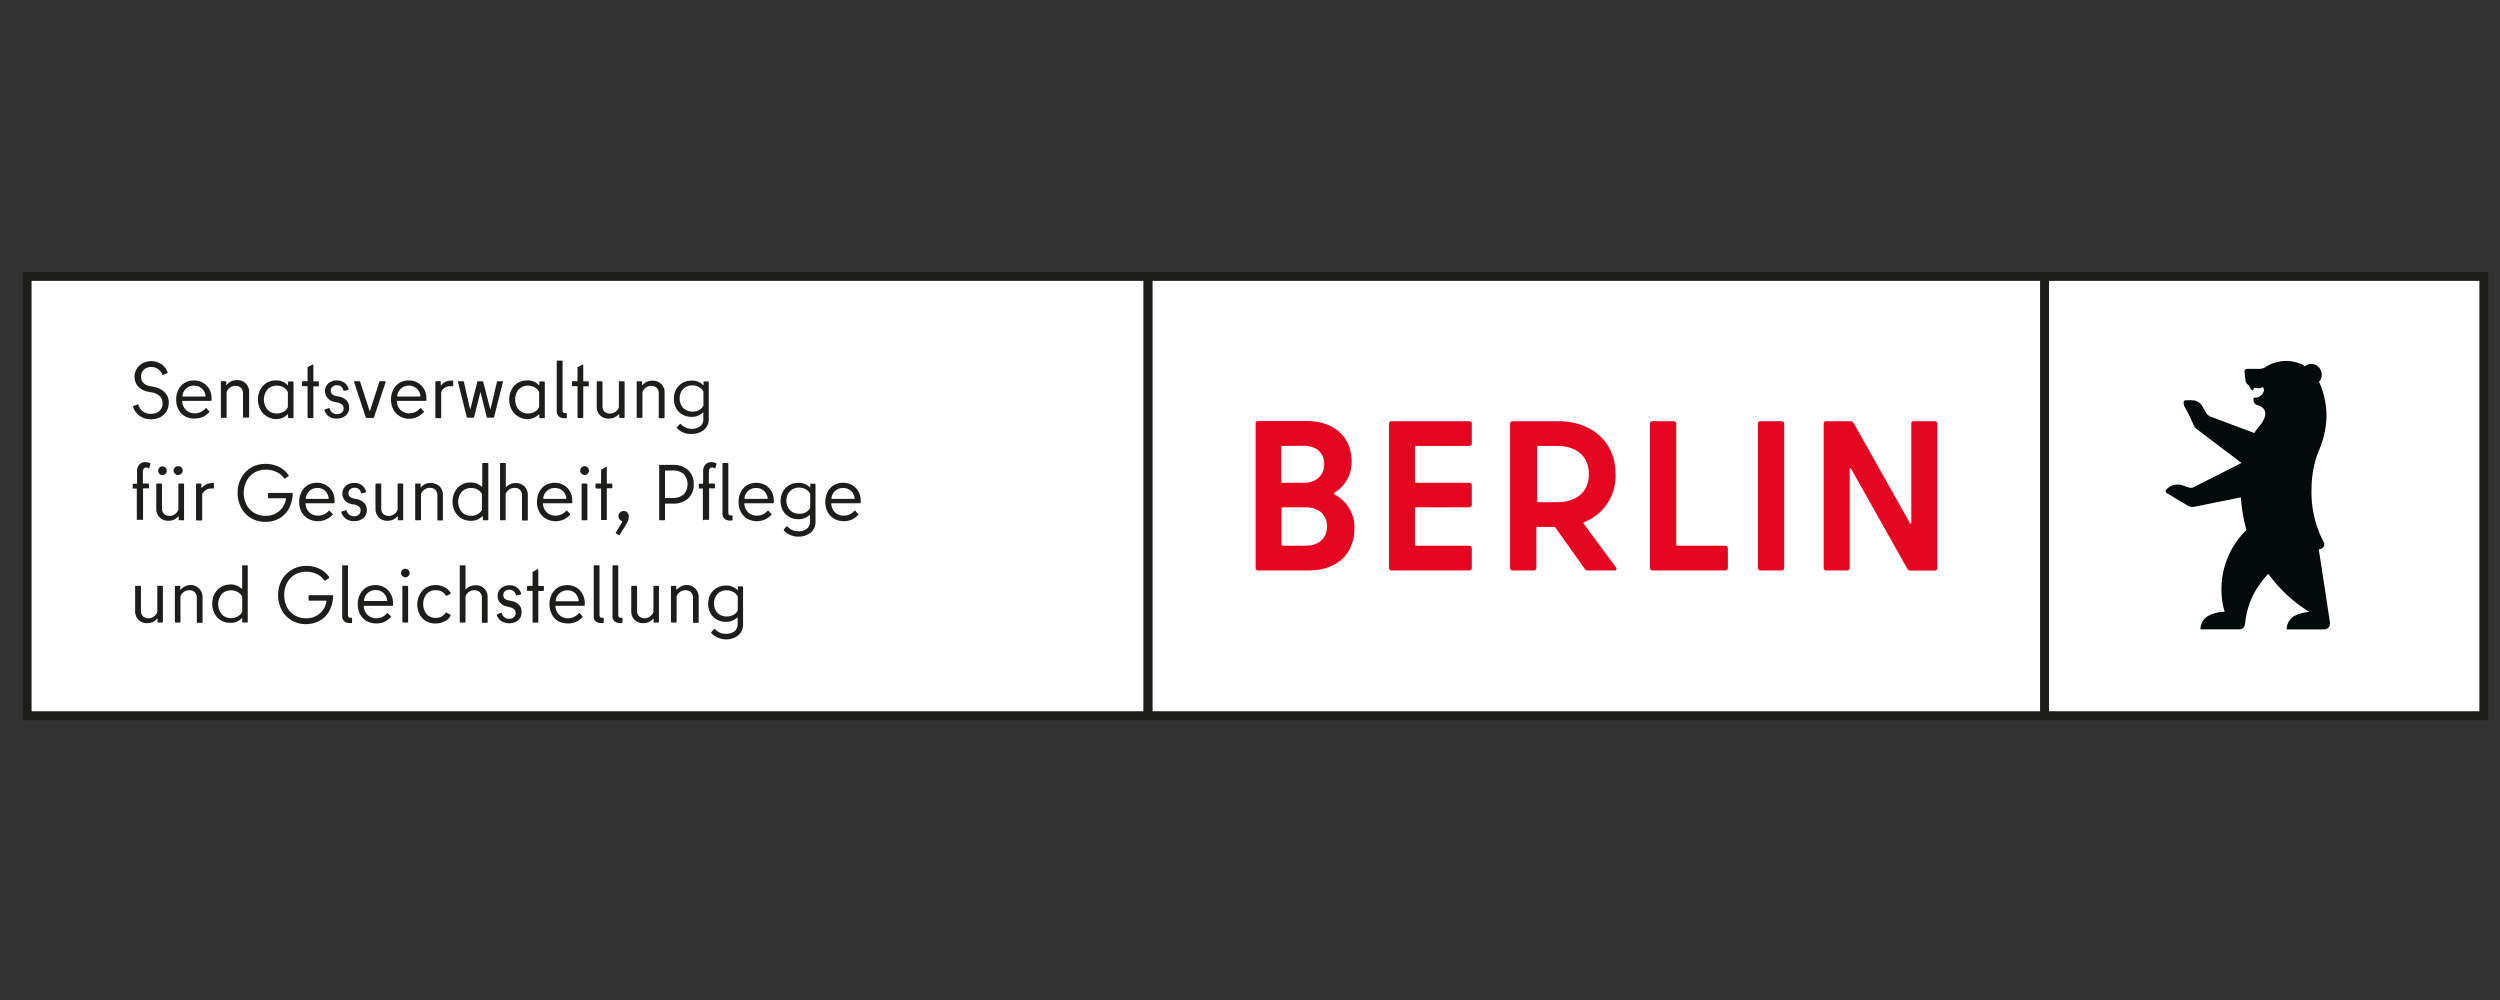 <svg id="berlin_SenGePeGl..lang" data-name="berlin SenGePeGl..lang" xmlns="http://www.w3.org/2000/svg" viewBox="0 0 400 160"><rect x="0" y="0" width="400" height="160" fill="#333333" stroke="none"/><defs><style>.cls-1{fill:#fff;}.cls-2{fill:#1d1d1b;}.cls-3{fill:#e40521;}.cls-4{fill:#020a0a;}</style></defs><rect class="cls-1" x="3.97" y="43.72" width="393.8" height="71.01"/><path class="cls-2" d="M3.62,43.5v71.73H398.14V43.5Zm179.32,70.3H5.05V44.94H182.94Zm143.47,0h-142V44.94h142Zm70.29,0H327.84V44.94H396.7Z"/><path class="cls-3" d="M305.81,67.8V83.6c0,.2-.13.27-.24.06l-9-16a.62.62,0,0,0-.52-.27h-3.85a.39.39,0,0,0-.41.41V90.86a.39.39,0,0,0,.41.41h3.34a.39.39,0,0,0,.41-.41V75.1c0-.2.14-.27.24-.07l9,16a.59.59,0,0,0,.51.27h3.86a.39.39,0,0,0,.41-.41V67.8a.39.39,0,0,0-.41-.41h-3.35a.39.39,0,0,0-.41.41M281.68,91.27h3.38a.39.39,0,0,0,.41-.41V67.8a.39.39,0,0,0-.41-.41h-3.38a.39.39,0,0,0-.41.41V90.86a.39.39,0,0,0,.41.41M268.2,87.11V67.8a.39.39,0,0,0-.41-.41h-3.38a.39.39,0,0,0-.41.41V90.86a.39.39,0,0,0,.41.41h11.64a.39.39,0,0,0,.41-.41V87.73a.39.39,0,0,0-.41-.41H268.4a.2.2,0,0,1-.2-.21M246.11,71.35h3.11c2.76,0,5,1.46,5,4.5s-2.22,4.5-5,4.5h-3.07a.2.2,0,0,1-.21-.2v-8.6c0-.14.07-.2.21-.2M254,91.27h4.31c.34,0,.44-.24.23-.51l-5.12-6.93a.19.19,0,0,1,.07-.3,7.9,7.9,0,0,0,5-7.68c0-5.32-4-8.46-9.15-8.46h-7.31a.39.39,0,0,0-.41.41V90.86a.39.39,0,0,0,.41.41h3.38a.39.39,0,0,0,.41-.41V84.52a.2.2,0,0,1,.21-.21h2.59a.42.42,0,0,1,.28.14L253.55,91a.56.56,0,0,0,.48.27M235.49,70.94V67.8a.39.39,0,0,0-.41-.41H222.65a.39.39,0,0,0-.41.41V90.86a.39.39,0,0,0,.41.41h12.43a.39.39,0,0,0,.41-.41V87.72a.39.39,0,0,0-.41-.4h-8.47a.2.2,0,0,1-.2-.21V81.38a.2.2,0,0,1,.2-.21h8.47a.39.39,0,0,0,.41-.41v-3.1a.39.39,0,0,0-.41-.41h-8.47a.18.18,0,0,1-.2-.21V71.55a.19.19,0,0,1,.2-.2h8.47a.39.39,0,0,0,.41-.41M208.87,87.32h-3.62a.2.2,0,0,1-.21-.21V81.38a.19.19,0,0,1,.21-.21h3.62c2.22,0,3.45,1.27,3.45,3.07s-1.23,3.08-3.45,3.08m-.34-16c2.15,0,3.34,1.16,3.34,2.93s-1.19,3-3.34,3h-3.28A.19.19,0,0,1,205,77V71.55c0-.14.07-.2.21-.2Zm5,7.5a5.69,5.69,0,0,0,2.73-5c0-3.65-2.52-6.45-7.17-6.45h-7.78a.39.39,0,0,0-.41.41V90.86a.39.39,0,0,0,.41.41h8.09c4.78,0,7.31-2.9,7.31-6.72a5.86,5.86,0,0,0-3.18-5.42c-.13-.11-.13-.21,0-.28"/><path class="cls-4" d="M372.81,99.72S371.56,91.4,371,87.9l.26-.06a.77.77,0,0,0,.51-1.15,17,17,0,0,1-1.92-8.51,16.5,16.5,0,0,1,.88-5.33c0-.09.07-.19.11-.28l.07-.21a15.61,15.61,0,0,0,1.27-4.66,12.74,12.74,0,0,0-.33-4.29,11.59,11.59,0,0,0-.71-2.11,2,2,0,0,0-.11-.2,1.68,1.68,0,0,0,.22-2,1.6,1.6,0,0,0-2.13-.71l-.33.23-.2-.15s-.2-.13-.38-.22l-.06,0a5.85,5.85,0,0,0-2.37-.5,6.16,6.16,0,0,0-1.22.13,5.86,5.86,0,0,0-2.3,1,3.79,3.79,0,0,1-.73.14l-1,0c-.45,0-1,0-1,0a.41.41,0,0,0-.41.41s.15,1.35.15,1.35a1.12,1.12,0,0,0,.45.82l0,0a.33.33,0,0,1,.16.15,1.51,1.51,0,0,0,.46.67.13.13,0,0,0,.19-.06c.18-.72.61.06,1.43-.39.21-.11.32.4.24.62l-.08.2a1.3,1.3,0,0,1-1,.8c-.36,0-.57.09-.56.14,0,.41,0,.76.41,1a.62.62,0,0,0,.18.08c.63.17,2.49.88.13,3.66,0,0-.22.25-.4.5a1.71,1.71,0,0,0-.13.23l0,.1-7.09-2.65a1.7,1.7,0,0,1-.62-.51l-.7-1.2a1.85,1.85,0,0,0-1.56-.89,6.81,6.81,0,0,0-1,0c-.21,0-.33.06-.37.18a1.25,1.25,0,0,0,.15.89l.61,1.12c.05.08.82,1.79.82,1.79a1.21,1.21,0,0,0,.38.54s7.27,5.5,7.27,5.5L351,77.94a1,1,0,0,1-.72.08l-.69-.21a2.5,2.5,0,0,0-2.75.29l-.22.21a.37.37,0,0,0,.11.61s1.21.71,1.47.89l1.89,1.11a1.34,1.34,0,0,0,1,.16l7.45-1.5a26.06,26.06,0,0,0,.89,5.22,13.21,13.21,0,0,0-3.49,13.1,5.41,5.41,0,0,0-2.87.79,2.5,2.5,0,0,0-1,2h6.3a.84.84,0,0,0,.77-.62,4.21,4.21,0,0,0,.11-.6,13,13,0,0,1,1.36-4.46,14.62,14.62,0,0,1,2.32-3.2,22.89,22.89,0,0,0,6.57,6.1,6.41,6.41,0,0,0-2.42.65,2.5,2.5,0,0,0-1.21,2.14h6a.93.93,0,0,0,.89-.63l0-.12s0,0,0-.08A.61.61,0,0,0,372.81,99.72Z"/><path class="cls-2" d="M22.36,66.55a2.88,2.88,0,0,1-1.08-1.47v0a.11.11,0,0,1,.08-.11l.65-.27h.06l.07,0a.15.15,0,0,1,0,.07,2,2,0,0,0,.73,1.06,2.1,2.1,0,0,0,1.25.38,1.9,1.9,0,0,0,1.38-.46A1.5,1.5,0,0,0,26,64.54a1.52,1.52,0,0,0-.44-1.16,2.34,2.34,0,0,0-1.19-.58l-.65-.12a2.86,2.86,0,0,1-1.6-.82,2.28,2.28,0,0,1-.59-1.61A2.35,2.35,0,0,1,21.89,59a2.44,2.44,0,0,1,.94-.89,3,3,0,0,1,3,.16,2.76,2.76,0,0,1,1,1.33.07.07,0,0,1,0,0,.14.14,0,0,1-.09.12l-.66.28h-.06A.07.07,0,0,1,26,60,.09.09,0,0,1,26,60a2,2,0,0,0-.7-.94,1.83,1.83,0,0,0-1.06-.34,1.73,1.73,0,0,0-1.22.43,1.47,1.47,0,0,0-.45,1.1,1.4,1.4,0,0,0,.36,1,1.8,1.8,0,0,0,1.05.52l.64.13a3.42,3.42,0,0,1,1.73.86A2.27,2.27,0,0,1,27,64.47a2.62,2.62,0,0,1-.35,1.33,2.46,2.46,0,0,1-1,.94,3.2,3.2,0,0,1-1.53.34A3,3,0,0,1,22.36,66.55Z"/><path class="cls-2" d="M29.62,66.62a2.6,2.6,0,0,1-1.05-1.08,3.25,3.25,0,0,1-.38-1.61,3.36,3.36,0,0,1,.37-1.61,2.7,2.7,0,0,1,1-1.07,2.83,2.83,0,0,1,1.47-.38,2.78,2.78,0,0,1,1.45.38,2.66,2.66,0,0,1,1,1,3,3,0,0,1,.37,1.5,2.27,2.27,0,0,1,0,.29.12.12,0,0,1-.13.1H29.28c-.11,0-.14.06-.12.17a2.05,2.05,0,0,0,.64,1.32,2,2,0,0,0,1.37.5,2.23,2.23,0,0,0,1.66-.74c.09-.09.17-.11.22-.05l.41.46c.06,0,.06.1,0,.16a3.15,3.15,0,0,1-1,.74,3,3,0,0,1-1.25.26A3,3,0,0,1,29.62,66.62Zm3.27-3.32a1.89,1.89,0,0,0-.62-1.16,1.92,1.92,0,0,0-2.46,0,1.87,1.87,0,0,0-.62,1.16l0,.06c0,.05,0,.08.13.08h3.48C32.88,63.45,32.92,63.4,32.89,63.3Z"/><path class="cls-2" d="M36.13,66.86h-.67a.11.11,0,0,1-.12-.12V61.12c0-.08,0-.13.12-.13h.61a.12.12,0,0,1,.13.13v.42a.06.06,0,0,0,0,.06s0,0,.07,0A2.21,2.21,0,0,1,37,61a2.06,2.06,0,0,1,.86-.17,1.83,1.83,0,0,1,2,1.93v3.94a.11.11,0,0,1-.12.12H39a.11.11,0,0,1-.12-.12V63a1.3,1.3,0,0,0-.32-.94,1.23,1.23,0,0,0-.91-.32,1.43,1.43,0,0,0-.76.21,1.71,1.71,0,0,0-.57.62.66.66,0,0,0-.06.27v3.95C36.26,66.82,36.22,66.86,36.13,66.86Z"/><path class="cls-2" d="M42.66,66.6a2.71,2.71,0,0,1-1-1.08,3.28,3.28,0,0,1-.38-1.59,3.35,3.35,0,0,1,.38-1.6,2.84,2.84,0,0,1,1-1.08,2.93,2.93,0,0,1,1.47-.38,2.38,2.38,0,0,1,1.91.78s0,0,.05,0a0,0,0,0,0,0,0v-.49c0-.08,0-.13.12-.13h.62a.12.12,0,0,1,.13.13v5.62c0,.08,0,.12-.13.12h-.62a.11.11,0,0,1-.12-.12v-.5a.05.05,0,0,0,0,0s0,0-.05,0a2.6,2.6,0,0,1-1.91.78A2.84,2.84,0,0,1,42.66,66.6Zm2.67-.7a1.54,1.54,0,0,0,.68-.68.43.43,0,0,0,.05-.23V62.87a.43.43,0,0,0-.05-.23,1.72,1.72,0,0,0-.7-.69,2.22,2.22,0,0,0-1-.25,2,2,0,0,0-1.51.61,2.54,2.54,0,0,0,0,3.23,2,2,0,0,0,1.51.62A2.19,2.19,0,0,0,45.33,65.9Z"/><path class="cls-2" d="M49.3,58.7l.69-.36.06,0c.06,0,.09,0,.09.1v2.51a.05.05,0,0,0,.06.06h.7c.08,0,.12,0,.12.13v.54c0,.09,0,.13-.12.13h-.7a.05.05,0,0,0-.06.06v4.89c0,.08,0,.12-.13.12h-.67c-.08,0-.13,0-.13-.12V61.85a.05.05,0,0,0-.06-.06h-.69c-.09,0-.13,0-.13-.13v-.54a.12.12,0,0,1,.13-.13h.69a.05.05,0,0,0,.06-.06V58.86A.16.16,0,0,1,49.3,58.7Z"/><path class="cls-2" d="M52.61,66.62a1.94,1.94,0,0,1-.71-1v0s0-.08.08-.1l.61-.22h.05s.09,0,.12.1a1.15,1.15,0,0,0,.43.64,1.2,1.2,0,0,0,.69.22,1.1,1.1,0,0,0,.81-.26.84.84,0,0,0,.28-.66.77.77,0,0,0-.27-.63,1.62,1.62,0,0,0-.76-.32l-.5-.1a1.8,1.8,0,0,1-1-.58A1.64,1.64,0,0,1,52,62.56a1.61,1.61,0,0,1,.92-1.47,2.11,2.11,0,0,1,1-.22,2,2,0,0,1,1.19.36,1.83,1.83,0,0,1,.67,1v.05s0,.09-.1.11l-.59.16h-.05a.11.11,0,0,1-.1-.1,1.13,1.13,0,0,0-.36-.6,1.05,1.05,0,0,0-.67-.21,1,1,0,0,0-.71.24.78.78,0,0,0-.28.6.79.79,0,0,0,.22.59,1.36,1.36,0,0,0,.65.29l.49.1a2.09,2.09,0,0,1,1.14.59,1.58,1.58,0,0,1,.44,1.18,1.61,1.61,0,0,1-.54,1.25,2.11,2.11,0,0,1-1.46.48A2,2,0,0,1,52.61,66.62Z"/><path class="cls-2" d="M60.89,61h.71c.09,0,.13,0,.1.14l-1.86,5.63a.15.15,0,0,1-.16.1h-1a.15.15,0,0,1-.16-.1l-1.86-5.63v-.05c0-.06,0-.09.11-.09h.71a.15.15,0,0,1,.15.1l1.51,4.67a0,0,0,0,0,0,0,.05.05,0,0,0,.05,0l1.5-4.67A.16.16,0,0,1,60.89,61Z"/><path class="cls-2" d="M64,66.62a2.69,2.69,0,0,1-1.06-1.08,3.6,3.6,0,0,1,0-3.22,2.63,2.63,0,0,1,1-1.07,2.79,2.79,0,0,1,1.46-.38,2.76,2.76,0,0,1,1.45.38,2.68,2.68,0,0,1,1,1,3.09,3.09,0,0,1,.37,1.5,2,2,0,0,1,0,.29.11.11,0,0,1-.12.1H63.6c-.1,0-.14.06-.11.17a2,2,0,0,0,.64,1.32,1.92,1.92,0,0,0,1.37.5,2.26,2.26,0,0,0,1.66-.74c.09-.09.16-.11.21-.05l.42.46c.06,0,.06.1,0,.16a3.15,3.15,0,0,1-1,.74A3,3,0,0,1,65.5,67,3,3,0,0,1,64,66.62Zm3.27-3.32a1.9,1.9,0,0,0-.63-1.16,1.91,1.91,0,0,0-2.45,0,1.93,1.93,0,0,0-.63,1.16v.06c0,.05,0,.08.13.08h3.48C67.21,63.45,67.24,63.4,67.22,63.3Z"/><path class="cls-2" d="M72.39,60.88c.08,0,.12,0,.12.13v.67c0,.07,0,.11-.09.11l-.18,0-.17,0a1.6,1.6,0,0,0-1.4.75.51.51,0,0,0-.08.31v3.93c0,.08,0,.12-.13.12h-.67c-.09,0-.13,0-.13-.12V61.12a.12.12,0,0,1,.13-.13h.61c.08,0,.12,0,.12.13v.46a.06.06,0,0,0,0,.06s0,0,.06,0a2,2,0,0,1,1.59-.74Z"/><path class="cls-2" d="M79.7,61h.68a.13.13,0,0,1,.09,0,.12.12,0,0,1,0,.1l-1.41,5.62c0,.08-.06.11-.14.11h-.89a.15.15,0,0,1-.16-.13l-1-4a.05.05,0,0,0,0,0s0,0,0,0l-1,4a.15.15,0,0,1-.16.13h-.89a.13.13,0,0,1-.14-.11l-1.41-5.62,0,0c0-.06,0-.1.13-.1h.68q.15,0,.15.12l1,4.44s0,0,0,0,0,0,0,0l1.14-4.44a.14.14,0,0,1,.14-.12h.67c.07,0,.11,0,.14.12l1.14,4.44s0,0,0,0,0,0,0,0l1.05-4.44A.15.15,0,0,1,79.7,61Z"/><path class="cls-2" d="M82.86,66.6a2.64,2.64,0,0,1-1-1.08,3.28,3.28,0,0,1-.38-1.59,3.35,3.35,0,0,1,.38-1.6,2.77,2.77,0,0,1,1-1.08,2.93,2.93,0,0,1,1.47-.38,2.39,2.39,0,0,1,1.91.78s0,0,.05,0a.06.06,0,0,0,0,0v-.49a.12.12,0,0,1,.13-.13h.62a.12.12,0,0,1,.13.13v5.62c0,.08,0,.12-.13.12h-.62c-.09,0-.13,0-.13-.12v-.5a.08.08,0,0,0,0,0,0,0,0,0,0-.05,0,2.62,2.62,0,0,1-1.91.78A2.84,2.84,0,0,1,82.86,66.6Zm2.67-.7a1.54,1.54,0,0,0,.68-.68.43.43,0,0,0,.05-.23V62.87a.43.43,0,0,0-.05-.23,1.72,1.72,0,0,0-.7-.69,2.25,2.25,0,0,0-1-.25,2,2,0,0,0-1.52.61,2.57,2.57,0,0,0,0,3.23,2,2,0,0,0,1.52.62A2.19,2.19,0,0,0,85.53,65.9Z"/><path class="cls-2" d="M90.69,66.22v.57c0,.08,0,.12-.13.12h-.22a1.38,1.38,0,0,1-.93-.28,1.1,1.1,0,0,1-.33-.88V57.83a.12.12,0,0,1,.13-.13h.67a.12.12,0,0,1,.13.13v7.81c0,.3.12.45.38.45h.17C90.65,66.09,90.69,66.13,90.69,66.22Z"/><path class="cls-2" d="M92.49,58.7l.68-.36.06,0c.06,0,.09,0,.09.1v2.51a.05.05,0,0,0,.06.06h.7a.12.12,0,0,1,.13.13v.54c0,.09,0,.13-.13.13h-.7a.05.05,0,0,0-.06.06v4.89a.11.11,0,0,1-.12.12h-.68a.11.11,0,0,1-.12-.12V61.85s0-.06-.07-.06h-.69c-.09,0-.13,0-.13-.13v-.54a.12.12,0,0,1,.13-.13h.69s.07,0,.07-.06V58.86A.16.16,0,0,1,92.49,58.7Z"/><path class="cls-2" d="M99.14,61h.67a.12.12,0,0,1,.13.13v5.62c0,.08,0,.12-.13.12h-.6c-.09,0-.13,0-.13-.12v-.42s0-.06,0-.06,0,0-.09,0a1.91,1.91,0,0,1-1.53.69A1.89,1.89,0,0,1,96,66.45a1.93,1.93,0,0,1-.52-1.39V61.12A.12.12,0,0,1,95.6,61h.67a.12.12,0,0,1,.13.13V64.9a1.31,1.31,0,0,0,.31.95,1.24,1.24,0,0,0,.91.32,1.35,1.35,0,0,0,.76-.22,1.64,1.64,0,0,0,.57-.62.59.59,0,0,0,.07-.26V61.12C99,61,99.06,61,99.14,61Z"/><path class="cls-2" d="M102.66,66.86H102c-.09,0-.13,0-.13-.12V61.12A.12.12,0,0,1,102,61h.61c.08,0,.12,0,.12.13v.42a.06.06,0,0,0,0,.06s0,0,.07,0a2.48,2.48,0,0,1,.67-.52,2.13,2.13,0,0,1,.86-.17,1.83,1.83,0,0,1,2,1.93v3.94c0,.08,0,.12-.13.12h-.67c-.08,0-.13,0-.13-.12V63a1.3,1.3,0,0,0-.31-.94,1.24,1.24,0,0,0-.91-.32,1.43,1.43,0,0,0-.76.21,1.71,1.71,0,0,0-.57.62.66.66,0,0,0-.06.27v3.95C102.79,66.82,102.74,66.86,102.66,66.86Z"/><path class="cls-2" d="M109.33,69.21a3,3,0,0,1-1-.7.13.13,0,0,1,0-.18l.43-.47a.14.14,0,0,1,.09,0,.21.21,0,0,1,.09,0,2.41,2.41,0,0,0,3.1.35,1.51,1.51,0,0,0,.49-1.24v-.88a.05.05,0,0,0,0-.06s0,0-.09,0a2.53,2.53,0,0,1-1.82.67,2.9,2.9,0,0,1-1.43-.37,2.53,2.53,0,0,1-1-1,3.19,3.19,0,0,1-.37-1.54,3.1,3.1,0,0,1,.38-1.53,2.83,2.83,0,0,1,1-1,3,3,0,0,1,1.45-.36,2.39,2.39,0,0,1,1.84.71s.06,0,.08,0,0,0,0-.07v-.42a.12.12,0,0,1,0-.09.13.13,0,0,1,.09,0h.62c.08,0,.12,0,.12.13V67a2.2,2.2,0,0,1-.77,1.79,3.09,3.09,0,0,1-2,.64A3.25,3.25,0,0,1,109.33,69.21Zm2.46-3.56a1.83,1.83,0,0,0,.7-.65.4.4,0,0,0,.06-.22v-2a.39.39,0,0,0-.06-.23,1.83,1.83,0,0,0-.7-.65,2.08,2.08,0,0,0-1-.24,2,2,0,0,0-1.48.58,2.1,2.1,0,0,0-.56,1.51,2.13,2.13,0,0,0,.56,1.52,2,2,0,0,0,1.48.58A2.08,2.08,0,0,0,111.79,65.65Z"/><path class="cls-2" d="M21.89,83.11V78.23a.06.06,0,0,0-.07-.07h-.5a.12.12,0,0,1-.09,0,.09.09,0,0,1,0-.08v-.56c0-.08,0-.12.13-.12h.5a.06.06,0,0,0,.07-.07V75.43a1.55,1.55,0,0,1,.35-1.09,1.27,1.27,0,0,1,1-.4,1.8,1.8,0,0,1,.7.16.15.15,0,0,1,.09.15l-.18.6c0,.08-.08.09-.17.05a.76.76,0,0,0-.36-.1A.45.45,0,0,0,23,75a.78.78,0,0,0-.14.5V77.3s0,.07.06.07h.79a.11.11,0,0,1,.12.12v.56a.11.11,0,0,1,0,.08.16.16,0,0,1-.09,0h-.79s-.06,0-.06.07v4.88a.16.16,0,0,1,0,.09.09.09,0,0,1-.08,0H22C21.93,83.24,21.89,83.2,21.89,83.11Z"/><path class="cls-2" d="M28.65,77.37h.68a.11.11,0,0,1,.12.12v5.62c0,.09,0,.13-.12.13h-.61c-.09,0-.13,0-.13-.13v-.42a.06.06,0,0,0,0-.06s0,0-.08,0a1.94,1.94,0,0,1-1.53.69,1.89,1.89,0,0,1-1.45-.54A2,2,0,0,1,25,81.43V77.49a.11.11,0,0,1,.12-.12h.67c.09,0,.13,0,.13.12v3.79a1.26,1.26,0,0,0,.32.94,1.23,1.23,0,0,0,.91.32,1.45,1.45,0,0,0,.76-.21,1.78,1.78,0,0,0,.56-.62.54.54,0,0,0,.07-.27v-4A.11.11,0,0,1,28.65,77.37ZM25.5,75.79a.69.69,0,1,1,1,0,.67.67,0,0,1-1,0Zm2.5,0a.67.67,0,0,1,0-1,.66.66,0,0,1,.48-.2A.69.69,0,0,1,29,75.79a.66.66,0,0,1-.48.21A.63.63,0,0,1,28,75.79Z"/><path class="cls-2" d="M34.11,77.25c.07,0,.11,0,.11.13v.67c0,.08,0,.11-.09.11H34a.52.52,0,0,0-.17,0,1.57,1.57,0,0,0-1.39.74.55.55,0,0,0-.09.32v3.92c0,.09,0,.13-.13.13H31.5a.12.12,0,0,1-.13-.13V77.49c0-.08.05-.12.13-.12h.61a.11.11,0,0,1,.12.12V78a.06.06,0,0,0,0,.06s0,0,.06,0a2,2,0,0,1,1.6-.75Z"/><path class="cls-2" d="M42.89,79.59V79c0-.09,0-.13.12-.13h3.7a.12.12,0,0,1,.13.13,5.6,5.6,0,0,1-.63,2.4,4,4,0,0,1-1.54,1.56,4.5,4.5,0,0,1-2.22.54,4.36,4.36,0,0,1-2.26-.59,4.21,4.21,0,0,1-1.59-1.65,4.9,4.9,0,0,1-.58-2.4,4.77,4.77,0,0,1,.59-2.4,4.26,4.26,0,0,1,1.6-1.66,4.49,4.49,0,0,1,2.27-.58,4.69,4.69,0,0,1,2.13.47A4.18,4.18,0,0,1,46.17,76a.19.19,0,0,1,0,.08.14.14,0,0,1,0,.1l-.56.38s0,0-.07,0a.1.1,0,0,1-.1-.05,3,3,0,0,0-1.22-1,4,4,0,0,0-1.71-.36,3.5,3.5,0,0,0-1.8.47,3.26,3.26,0,0,0-1.24,1.31A4.05,4.05,0,0,0,39,78.81a4.17,4.17,0,0,0,.44,1.94,3.26,3.26,0,0,0,1.24,1.31,3.43,3.43,0,0,0,1.78.47,3.18,3.18,0,0,0,3.3-2.75s0-.06,0-.06H43C42.93,79.72,42.89,79.68,42.89,79.59Z"/><path class="cls-2" d="M49.31,83a2.82,2.82,0,0,1-1.06-1.08,3.4,3.4,0,0,1-.38-1.62,3.29,3.29,0,0,1,.38-1.6,2.66,2.66,0,0,1,1-1.08,2.89,2.89,0,0,1,1.46-.38,2.85,2.85,0,0,1,1.45.38,2.62,2.62,0,0,1,1,1,3,3,0,0,1,.37,1.5,1.85,1.85,0,0,1,0,.29.11.11,0,0,1-.12.11H49c-.1,0-.14,0-.11.16a2.08,2.08,0,0,0,.64,1.33,1.93,1.93,0,0,0,1.37.49,2.25,2.25,0,0,0,1.66-.73c.09-.09.16-.11.21,0l.42.45a.1.1,0,0,1,0,.17,3.2,3.2,0,0,1-3.84.62Zm3.27-3.33A1.88,1.88,0,0,0,52,78.51a1.78,1.78,0,0,0-1.22-.43,1.84,1.84,0,0,0-1.23.44,1.93,1.93,0,0,0-.63,1.16v.07s0,.07.13.07h3.48C52.57,79.82,52.61,79.77,52.58,79.67Z"/><path class="cls-2" d="M55.33,83a2,2,0,0,1-.71-1v-.06c0-.05,0-.08.08-.1l.61-.21.05,0s.09,0,.11.11a1.16,1.16,0,0,0,.44.63,1.21,1.21,0,0,0,.69.23,1.14,1.14,0,0,0,.81-.26.86.86,0,0,0,.28-.67.77.77,0,0,0-.27-.63,1.62,1.62,0,0,0-.76-.32l-.5-.1a1.73,1.73,0,0,1-1-.57,1.64,1.64,0,0,1-.38-1.08,1.59,1.59,0,0,1,.24-.86,1.63,1.63,0,0,1,.68-.62,2.11,2.11,0,0,1,1-.22,1.9,1.9,0,0,1,1.18.36,1.8,1.8,0,0,1,.68,1v.05s0,.09-.1.12l-.59.15h0c-.05,0-.09,0-.1-.1a1.14,1.14,0,0,0-.36-.59,1,1,0,0,0-.67-.22,1,1,0,0,0-.71.24.84.84,0,0,0-.06,1.19,1.36,1.36,0,0,0,.65.29l.49.1a2.16,2.16,0,0,1,1.14.59,1.62,1.62,0,0,1,.44,1.18,1.6,1.6,0,0,1-.54,1.25,2.11,2.11,0,0,1-1.46.49A2.07,2.07,0,0,1,55.33,83Z"/><path class="cls-2" d="M63.71,77.37h.68a.11.11,0,0,1,.12.12v5.62c0,.09,0,.13-.12.13h-.61c-.09,0-.13,0-.13-.13v-.42a.06.06,0,0,0,0-.06s0,0-.08,0a1.94,1.94,0,0,1-1.53.69,1.89,1.89,0,0,1-1.45-.54,2,2,0,0,1-.51-1.39V77.49a.11.11,0,0,1,.12-.12h.67c.09,0,.13,0,.13.12v3.79a1.26,1.26,0,0,0,.32.94,1.23,1.23,0,0,0,.91.32,1.39,1.39,0,0,0,.75-.21,1.71,1.71,0,0,0,.57-.62.54.54,0,0,0,.07-.27v-4A.11.11,0,0,1,63.71,77.37Z"/><path class="cls-2" d="M67.23,83.24h-.67a.12.12,0,0,1-.13-.13V77.49c0-.08,0-.12.13-.12h.61a.11.11,0,0,1,.12.12v.42s0,.06,0,.06,0,0,.07,0a2.06,2.06,0,0,1,.67-.52,2.19,2.19,0,0,1,2.31.36,1.94,1.94,0,0,1,.52,1.4v3.93c0,.09,0,.13-.13.13H70.1c-.08,0-.12,0-.12-.13V79.33a1.27,1.27,0,0,0-.32-.94,1.19,1.19,0,0,0-.91-.33,1.35,1.35,0,0,0-.76.22,1.64,1.64,0,0,0-.57.62.58.58,0,0,0-.06.26v4C67.36,83.2,67.32,83.24,67.23,83.24Z"/><path class="cls-2" d="M77.29,74.08H78c.09,0,.13,0,.13.12v8.91c0,.09,0,.13-.13.13h-.62a.12.12,0,0,1-.13-.13v-.44s0-.07,0-.07-.05,0-.08,0a2.38,2.38,0,0,1-1.87.72,2.77,2.77,0,0,1-2.51-1.46,3.35,3.35,0,0,1-.38-1.6,3.28,3.28,0,0,1,.38-1.59,2.71,2.71,0,0,1,1-1.08,2.84,2.84,0,0,1,1.47-.39,2.49,2.49,0,0,1,1.82.67s.06,0,.08,0,0,0,0-.08V74.2C77.16,74.12,77.21,74.08,77.29,74.08Zm-.89,8.2a1.81,1.81,0,0,0,.71-.69.37.37,0,0,0,0-.2V79.21a.39.39,0,0,0,0-.2,1.86,1.86,0,0,0-.71-.68,2.07,2.07,0,0,0-1-.25,2,2,0,0,0-1.52.61,2.57,2.57,0,0,0,0,3.23,2,2,0,0,0,1.52.61A2.07,2.07,0,0,0,76.4,82.28Z"/><path class="cls-2" d="M80.81,83.24h-.67c-.09,0-.13,0-.13-.13V74.2c0-.08,0-.12.13-.12h.67a.11.11,0,0,1,.12.12v3.65s0,.06,0,.07,0,0,.06,0a1.92,1.92,0,0,1,.65-.46,2.05,2.05,0,0,1,.83-.17,1.93,1.93,0,0,1,1.46.54,2,2,0,0,1,.52,1.4v3.93a.12.12,0,0,1-.13.13h-.67a.12.12,0,0,1-.13-.13V79.33a1.27,1.27,0,0,0-.31-.94,1.21,1.21,0,0,0-.91-.33,1.38,1.38,0,0,0-.77.22,1.54,1.54,0,0,0-.56.62.59.59,0,0,0-.07.26v4C80.93,83.2,80.89,83.24,80.81,83.24Z"/><path class="cls-2" d="M87.36,83a2.69,2.69,0,0,1-1.06-1.08,3.4,3.4,0,0,1-.38-1.62,3.29,3.29,0,0,1,.37-1.6,2.62,2.62,0,0,1,1-1.08,3,3,0,0,1,2.91,0,2.75,2.75,0,0,1,1,1,3.14,3.14,0,0,1,.36,1.5,2.19,2.19,0,0,1,0,.29.13.13,0,0,1-.13.11H87c-.1,0-.14,0-.12.16a2.08,2.08,0,0,0,.64,1.33,2,2,0,0,0,1.38.49,2.21,2.21,0,0,0,1.65-.73c.1-.09.17-.11.22,0l.42.45a.11.11,0,0,1,0,.17,3.29,3.29,0,0,1-1,.74A3.23,3.23,0,0,1,87.36,83Zm3.27-3.33A2,2,0,0,0,90,78.51a1.78,1.78,0,0,0-1.22-.43,1.82,1.82,0,0,0-1.86,1.6v.07s0,.07.12.07h3.48Q90.66,79.82,90.63,79.67Z"/><path class="cls-2" d="M93.06,75.79a.67.67,0,0,1,0-1,.7.7,0,0,1,.49-.2.67.67,0,0,1,.47.2.69.69,0,0,1,0,1,.64.64,0,0,1-.47.21A.67.67,0,0,1,93.06,75.79Zm0,7.32V77.49a.11.11,0,0,1,.12-.12h.68a.11.11,0,0,1,.12.12v5.62c0,.09,0,.13-.12.13h-.68C93.11,83.24,93.07,83.2,93.07,83.11Z"/><path class="cls-2" d="M96.29,75.08l.69-.37H97c.06,0,.09,0,.09.1v2.5s0,.07.06.07h.7c.08,0,.13,0,.13.12V78c0,.08,0,.12-.13.12h-.7s-.06,0-.06.07v4.88c0,.09,0,.13-.13.13h-.67c-.08,0-.12,0-.12-.13V78.23a.06.06,0,0,0-.07-.07h-.69c-.09,0-.13,0-.13-.12v-.55c0-.08,0-.12.13-.12h.69a.06.06,0,0,0,.07-.07V75.23A.14.14,0,0,1,96.29,75.08Z"/><path class="cls-2" d="M100.37,82a.86.86,0,0,1,.24.64,1.81,1.81,0,0,1-.11.63,4,4,0,0,1-.33.66l-1,1.64c0,.08-.1.1-.18.05l-.43-.28a.11.11,0,0,1,0-.17l1-1.67a.2.2,0,0,0,0-.09s0,0-.07-.07a.75.75,0,0,1-.39-.29.81.81,0,0,1-.15-.48A.78.78,0,0,1,99.2,82a.81.81,0,0,1,.59-.24A.77.77,0,0,1,100.37,82Z"/><path class="cls-2" d="M110.11,75.22a3,3,0,0,1,.89,2.26,3,3,0,0,1-.89,2.27,3.46,3.46,0,0,1-2.45.83h-1.19s-.07,0-.07.06v2.47c0,.09,0,.13-.12.13h-.69c-.08,0-.12,0-.12-.13v-8.6c0-.09,0-.13.12-.13h2.07A3.42,3.42,0,0,1,110.11,75.22Zm-3.64,4.46h1.1a2.63,2.63,0,0,0,1.81-.56,2.45,2.45,0,0,0,0-3.28,2.63,2.63,0,0,0-1.81-.56h-1.1s-.07,0-.07.06v4.28S106.42,79.68,106.47,79.68Z"/><path class="cls-2" d="M112.46,83.11V78.23s0-.07-.06-.07h-.51a.11.11,0,0,1-.08,0,.09.09,0,0,1,0-.08v-.56a.11.11,0,0,1,.12-.12h.51s.06,0,.06-.07V75.43a1.56,1.56,0,0,1,.36-1.09,1.25,1.25,0,0,1,1-.4,1.8,1.8,0,0,1,.7.16c.07,0,.1.1.08.15l-.17.6c0,.08-.08.09-.17.05a.76.76,0,0,0-.36-.1.45.45,0,0,0-.38.18.73.73,0,0,0-.14.5V77.3s0,.07.06.07h.79a.11.11,0,0,1,.12.12v.56a.09.09,0,0,1,0,.08.11.11,0,0,1-.08,0h-.79s-.06,0-.06.07v4.88a.16.16,0,0,1,0,.09.11.11,0,0,1-.09,0h-.68A.12.12,0,0,1,112.46,83.11Z"/><path class="cls-2" d="M117.21,82.59v.57c0,.09,0,.13-.13.13h-.23a1.37,1.37,0,0,1-.92-.29,1.1,1.1,0,0,1-.33-.88V74.2c0-.08,0-.12.13-.12h.67c.08,0,.13,0,.13.12V82c0,.3.12.46.37.46h.18C117.17,82.47,117.21,82.51,117.21,82.59Z"/><path class="cls-2" d="M119.55,83a2.73,2.73,0,0,1-1-1.08,3.4,3.4,0,0,1-.38-1.62,3.29,3.29,0,0,1,.37-1.6,2.62,2.62,0,0,1,1-1.08,3,3,0,0,1,2.91,0,2.75,2.75,0,0,1,1,1,3.14,3.14,0,0,1,.36,1.5,2.19,2.19,0,0,1,0,.29.13.13,0,0,1-.13.11h-4.46c-.1,0-.14,0-.12.16a2.08,2.08,0,0,0,.64,1.33,2,2,0,0,0,1.38.49,2.21,2.21,0,0,0,1.65-.73c.1-.09.17-.11.22,0l.42.45a.11.11,0,0,1,0,.17,3.29,3.29,0,0,1-1.05.74,3.1,3.1,0,0,1-1.24.26A3.19,3.19,0,0,1,119.55,83Zm3.28-3.33a2,2,0,0,0-.63-1.16,1.78,1.78,0,0,0-1.22-.43,1.82,1.82,0,0,0-1.86,1.6v.07s0,.07.12.07h3.48Q122.86,79.82,122.83,79.67Z"/><path class="cls-2" d="M126.41,85.58a2.83,2.83,0,0,1-1-.7c0-.07,0-.12,0-.17l.43-.47a.11.11,0,0,1,.09,0,.14.14,0,0,1,.09,0,2.12,2.12,0,0,0,1.71.76,2.1,2.1,0,0,0,1.39-.42,1.5,1.5,0,0,0,.49-1.24v-.87s0-.06,0-.07-.05,0-.09,0a2.49,2.49,0,0,1-1.82.67,2.8,2.8,0,0,1-1.43-.37,2.57,2.57,0,0,1-1-1,3.12,3.12,0,0,1-.37-1.55,3,3,0,0,1,.38-1.52,2.75,2.75,0,0,1,1-1,2.87,2.87,0,0,1,1.45-.37,2.43,2.43,0,0,1,1.84.71s.06,0,.08,0,0,0,0-.08v-.42a.09.09,0,0,1,0-.08.1.1,0,0,1,.09,0h.62a.11.11,0,0,1,.12.12v5.92a2.23,2.23,0,0,1-.77,1.8,3.14,3.14,0,0,1-2,.63A3.1,3.1,0,0,1,126.41,85.58ZM128.87,82a1.81,1.81,0,0,0,.7-.64.46.46,0,0,0,.06-.23v-2a.41.41,0,0,0-.06-.23,1.81,1.81,0,0,0-.7-.64,2.08,2.08,0,0,0-1-.24,2,2,0,0,0-1.48.58,2.08,2.08,0,0,0-.56,1.5,2.11,2.11,0,0,0,.56,1.52,2,2,0,0,0,1.48.58A2.08,2.08,0,0,0,128.87,82Z"/><path class="cls-2" d="M133.47,83a2.73,2.73,0,0,1-1.05-1.08,3.64,3.64,0,0,1,0-3.22,2.66,2.66,0,0,1,1-1.08,2.93,2.93,0,0,1,1.47-.38,2.88,2.88,0,0,1,1.45.38,2.66,2.66,0,0,1,1,1,3,3,0,0,1,.37,1.5,2.19,2.19,0,0,1,0,.29.13.13,0,0,1-.13.11h-4.46c-.11,0-.14,0-.12.16a2.08,2.08,0,0,0,.64,1.33,2,2,0,0,0,1.37.49,2.22,2.22,0,0,0,1.66-.73c.09-.09.17-.11.22,0l.41.45a.1.1,0,0,1,0,.17,3.15,3.15,0,0,1-1,.74,3.11,3.11,0,0,1-1.25.26A3.15,3.15,0,0,1,133.47,83Zm3.27-3.33a1.92,1.92,0,0,0-.62-1.16,1.8,1.8,0,0,0-1.22-.43,1.82,1.82,0,0,0-1.86,1.6l0,.07s0,.07.13.07h3.48C136.73,79.82,136.77,79.77,136.74,79.67Z"/><path class="cls-2" d="M25.26,93.74h.67c.09,0,.13,0,.13.13v5.61c0,.09,0,.13-.13.13h-.6c-.09,0-.13,0-.13-.13v-.41s0-.06,0-.07a.12.12,0,0,0-.08,0,1.92,1.92,0,0,1-1.53.7,1.86,1.86,0,0,1-1.45-.55,1.94,1.94,0,0,1-.52-1.39V93.87a.12.12,0,0,1,.13-.13h.67c.09,0,.13,0,.13.13v3.78a1.29,1.29,0,0,0,.31.94,1.22,1.22,0,0,0,.92.33,1.4,1.4,0,0,0,.75-.22,1.64,1.64,0,0,0,.57-.62.5.5,0,0,0,.07-.27V93.87C25.14,93.78,25.18,93.74,25.26,93.74Z"/><path class="cls-2" d="M28.78,99.61h-.67a.12.12,0,0,1-.13-.13V93.87a.12.12,0,0,1,.13-.13h.61c.08,0,.12,0,.12.13v.42a.05.05,0,0,0,0,.06s0,0,.07,0a2.06,2.06,0,0,1,.67-.52,1.92,1.92,0,0,1,2.83,1.76v3.93c0,.09,0,.13-.13.13h-.67c-.08,0-.12,0-.12-.13V95.7a1.29,1.29,0,0,0-.32-.94,1.19,1.19,0,0,0-.91-.32,1.43,1.43,0,0,0-.76.21,1.71,1.71,0,0,0-.57.62.66.66,0,0,0-.06.27v3.94C28.91,99.57,28.87,99.61,28.78,99.61Z"/><path class="cls-2" d="M38.84,90.45h.67a.12.12,0,0,1,.13.13v8.9a.12.12,0,0,1-.13.13h-.62a.12.12,0,0,1-.13-.13V99s0-.06,0-.07a.1.1,0,0,0-.08,0,2.38,2.38,0,0,1-1.87.72,2.84,2.84,0,0,1-1.47-.39,2.77,2.77,0,0,1-1-1.08,3.28,3.28,0,0,1-.38-1.59,3.35,3.35,0,0,1,.38-1.6,2.81,2.81,0,0,1,2.51-1.47,2.5,2.5,0,0,1,1.82.68s.06,0,.08,0,0,0,0-.07V90.58A.12.12,0,0,1,38.84,90.45ZM38,98.65a1.86,1.86,0,0,0,.71-.68.41.41,0,0,0,.05-.21V95.59a.35.35,0,0,0-.05-.2A1.81,1.81,0,0,0,38,94.7a2.07,2.07,0,0,0-1-.25,2,2,0,0,0-1.52.61,2.57,2.57,0,0,0,0,3.23,2,2,0,0,0,1.52.61A2.07,2.07,0,0,0,38,98.65Z"/><path class="cls-2" d="M49.37,96v-.65a.11.11,0,0,1,.12-.12h3.7a.11.11,0,0,1,.12.12,5.46,5.46,0,0,1-.62,2.4,3.92,3.92,0,0,1-1.54,1.56,4.52,4.52,0,0,1-2.23.55,4.45,4.45,0,0,1-2.25-.59,4.21,4.21,0,0,1-1.59-1.65,5.2,5.2,0,0,1,0-4.81,4.26,4.26,0,0,1,1.61-1.65A4.49,4.49,0,0,1,49,90.54a4.82,4.82,0,0,1,2.13.47,4,4,0,0,1,1.55,1.33.08.08,0,0,1,0,.07.12.12,0,0,1-.05.1l-.56.38a.09.09,0,0,1-.07,0,.14.14,0,0,1-.11,0,2.9,2.9,0,0,0-1.22-1.05,3.92,3.92,0,0,0-1.7-.36,3.5,3.5,0,0,0-1.8.47,3.26,3.26,0,0,0-1.24,1.31,4.05,4.05,0,0,0-.45,1.94,4.21,4.21,0,0,0,.44,1.95,3.33,3.33,0,0,0,1.24,1.31,3.41,3.41,0,0,0,1.77.46,3.18,3.18,0,0,0,3.31-2.74s0-.07,0-.07H49.49A.11.11,0,0,1,49.37,96Z"/><path class="cls-2" d="M56.33,99v.57c0,.08,0,.12-.13.12H56a1.35,1.35,0,0,1-.92-.28,1.11,1.11,0,0,1-.33-.88V90.58c0-.09,0-.13.12-.13h.68c.08,0,.12,0,.12.13v7.8c0,.31.13.46.38.46h.18A.12.12,0,0,1,56.33,99Z"/><path class="cls-2" d="M58.67,99.37a2.6,2.6,0,0,1-1.05-1.08,3.27,3.27,0,0,1-.38-1.61,3.33,3.33,0,0,1,.37-1.61,2.73,2.73,0,0,1,1-1.08,2.93,2.93,0,0,1,1.47-.38,2.82,2.82,0,0,1,1.44.38,2.64,2.64,0,0,1,1,1.05,3,3,0,0,1,.37,1.5,2.36,2.36,0,0,1,0,.29.12.12,0,0,1-.13.1H58.32c-.1,0-.13,0-.11.16a2.08,2.08,0,0,0,.64,1.33,2,2,0,0,0,1.37.5,2.23,2.23,0,0,0,1.66-.74c.09-.09.16-.11.21-.05l.42.46c.06,0,.06.1,0,.16a3.15,3.15,0,0,1-1,.74,3.11,3.11,0,0,1-1.25.26A3.15,3.15,0,0,1,58.67,99.37ZM61.94,96a1.89,1.89,0,0,0-.62-1.15,1.76,1.76,0,0,0-1.22-.44,1.82,1.82,0,0,0-1.24.45,1.85,1.85,0,0,0-.62,1.16l0,.06s.05.08.13.08h3.48C61.93,96.2,62,96.14,61.94,96Z"/><path class="cls-2" d="M64.38,92.17a.68.68,0,0,1-.21-.49.63.63,0,0,1,.21-.48.66.66,0,0,1,.49-.2.61.61,0,0,1,.46.2.63.63,0,0,1,.21.48.68.68,0,0,1-.21.49.61.61,0,0,1-.46.2A.66.66,0,0,1,64.38,92.17Zm0,7.31V93.87c0-.09,0-.13.12-.13h.67c.09,0,.13,0,.13.13v5.61c0,.09,0,.13-.13.13h-.67C64.43,99.61,64.39,99.57,64.39,99.48Z"/><path class="cls-2" d="M67.19,95.08a2.7,2.7,0,0,1,1-1.08,3,3,0,0,1,1.52-.39,2.94,2.94,0,0,1,1.39.33,2.45,2.45,0,0,1,1,.91s0,0,0,.07a.11.11,0,0,1-.06.11l-.55.3-.06,0s-.07,0-.12-.08a1.63,1.63,0,0,0-.65-.6,2,2,0,0,0-.94-.22,1.87,1.87,0,0,0-1.46.62,2.31,2.31,0,0,0-.54,1.6,2.35,2.35,0,0,0,.54,1.6,1.86,1.86,0,0,0,1.46.61,2,2,0,0,0,.92-.21,1.87,1.87,0,0,0,.67-.61.12.12,0,0,1,.18,0l.55.3a.14.14,0,0,1,.05.18,2.07,2.07,0,0,1-1,.92,3.15,3.15,0,0,1-1.42.32,3,3,0,0,1-1.52-.39,2.64,2.64,0,0,1-1-1.08,3.28,3.28,0,0,1-.38-1.59A3.35,3.35,0,0,1,67.19,95.08Z"/><path class="cls-2" d="M74.36,99.61h-.68c-.08,0-.12,0-.12-.13v-8.9c0-.09,0-.13.12-.13h.68c.08,0,.12,0,.12.13v3.64s0,.07,0,.07,0,0,.06,0a1.94,1.94,0,0,1,.65-.47,2.05,2.05,0,0,1,.83-.17,1.83,1.83,0,0,1,2,1.94v3.93c0,.09,0,.13-.12.13h-.67c-.09,0-.13,0-.13-.13V95.7a1.25,1.25,0,0,0-.32-.94,1.19,1.19,0,0,0-.91-.32,1.45,1.45,0,0,0-.76.21,1.61,1.61,0,0,0-.56.62.54.54,0,0,0-.07.27v3.94C74.48,99.57,74.44,99.61,74.36,99.61Z"/><path class="cls-2" d="M80.2,99.37a1.9,1.9,0,0,1-.72-1v0a.1.1,0,0,1,.09-.1l.6-.22h0c.05,0,.09,0,.12.1a1.09,1.09,0,0,0,.43.63,1.14,1.14,0,0,0,.69.23,1.1,1.1,0,0,0,.81-.26.84.84,0,0,0,.28-.66.81.81,0,0,0-.27-.64,1.62,1.62,0,0,0-.75-.31L81,97a1.74,1.74,0,0,1-1-.58,1.59,1.59,0,0,1-.38-1.08,1.62,1.62,0,0,1,.24-.86,1.59,1.59,0,0,1,.67-.61,2.11,2.11,0,0,1,1-.23,1.9,1.9,0,0,1,1.19.37,1.83,1.83,0,0,1,.67,1l0,0a.13.13,0,0,1-.1.11l-.6.15h-.05s-.08,0-.1-.1a1.14,1.14,0,0,0-.36-.59,1.15,1.15,0,0,0-1.38,0,.79.79,0,0,0-.27.61.76.76,0,0,0,.21.58,1.23,1.23,0,0,0,.65.29l.49.11a2.18,2.18,0,0,1,1.15.58A1.64,1.64,0,0,1,83.45,98a1.59,1.59,0,0,1-.54,1.24,2.34,2.34,0,0,1-2.71.11Z"/><path class="cls-2" d="M85.3,91.45l.68-.37h.07s.08,0,.08.1v2.51s0,.06.07.06h.69c.09,0,.13,0,.13.13v.54c0,.09,0,.13-.13.13H86.2s-.07,0-.07.06v4.88c0,.09,0,.13-.12.13h-.67c-.09,0-.13,0-.13-.13V94.6a.05.05,0,0,0-.06-.06h-.7c-.08,0-.12,0-.12-.13v-.54c0-.09,0-.13.12-.13h.7a.05.05,0,0,0,.06-.06V91.6A.16.16,0,0,1,85.3,91.45Z"/><path class="cls-2" d="M89.3,99.37a2.6,2.6,0,0,1-1-1.08,3.39,3.39,0,0,1-.38-1.61,3.33,3.33,0,0,1,.37-1.61,2.68,2.68,0,0,1,1-1.08,3,3,0,0,1,2.91,0,2.78,2.78,0,0,1,1,1.05,3.08,3.08,0,0,1,.36,1.5,2.36,2.36,0,0,1,0,.29.12.12,0,0,1-.13.1H89c-.1,0-.14,0-.12.16a2.08,2.08,0,0,0,.64,1.33,2,2,0,0,0,1.37.5,2.23,2.23,0,0,0,1.66-.74c.09-.09.17-.11.22-.05l.41.46c.06,0,.06.1,0,.16a3.15,3.15,0,0,1-1,.74,3.11,3.11,0,0,1-1.25.26A3.18,3.18,0,0,1,89.3,99.37ZM92.58,96A2,2,0,0,0,92,94.89a1.74,1.74,0,0,0-1.22-.44,1.84,1.84,0,0,0-1.86,1.61v.06s0,.08.12.08h3.48C92.56,96.2,92.6,96.14,92.58,96Z"/><path class="cls-2" d="M96.59,99v.57c0,.08,0,.12-.13.12h-.23a1.37,1.37,0,0,1-.92-.28A1.11,1.11,0,0,1,95,98.5V90.58c0-.09,0-.13.13-.13h.67c.08,0,.12,0,.12.13v7.8c0,.31.13.46.38.46h.18A.12.12,0,0,1,96.59,99Z"/><path class="cls-2" d="M99.6,99v.57c0,.08,0,.12-.13.12h-.23a1.37,1.37,0,0,1-.92-.28A1.11,1.11,0,0,1,98,98.5V90.58c0-.09,0-.13.13-.13h.67c.08,0,.12,0,.12.13v7.8c0,.31.13.46.38.46h.18A.12.12,0,0,1,99.6,99Z"/><path class="cls-2" d="M104.63,93.74h.67c.09,0,.13,0,.13.13v5.61c0,.09,0,.13-.13.13h-.6c-.09,0-.13,0-.13-.13v-.41s0-.06,0-.07a.12.12,0,0,0-.08,0,1.92,1.92,0,0,1-1.53.7,1.86,1.86,0,0,1-1.45-.55A1.9,1.9,0,0,1,101,97.8V93.87a.12.12,0,0,1,.13-.13h.67a.12.12,0,0,1,.13.13v3.78a1.29,1.29,0,0,0,.31.94,1.21,1.21,0,0,0,.91.33,1.41,1.41,0,0,0,.76-.22,1.64,1.64,0,0,0,.57-.62.5.5,0,0,0,.07-.27V93.87C104.51,93.78,104.55,93.74,104.63,93.74Z"/><path class="cls-2" d="M108.15,99.61h-.67a.12.12,0,0,1-.13-.13V93.87a.12.12,0,0,1,.13-.13h.61c.08,0,.12,0,.12.13v.42a.06.06,0,0,0,0,.06s.05,0,.07,0a2.21,2.21,0,0,1,.68-.52,1.92,1.92,0,0,1,2.83,1.76v3.93c0,.09,0,.13-.13.13H111c-.08,0-.12,0-.12-.13V95.7a1.29,1.29,0,0,0-.32-.94,1.2,1.2,0,0,0-.91-.32,1.43,1.43,0,0,0-.76.21,1.71,1.71,0,0,0-.57.62.66.66,0,0,0-.06.27v3.94A.12.12,0,0,1,108.15,99.61Z"/><path class="cls-2" d="M114.82,102a3,3,0,0,1-1-.7.13.13,0,0,1,0-.18l.43-.47a.14.14,0,0,1,.09,0,.21.21,0,0,1,.09,0,2.09,2.09,0,0,0,1.71.76,2.15,2.15,0,0,0,1.39-.41,1.52,1.52,0,0,0,.49-1.25v-.87a.05.05,0,0,0,0-.06s0,0-.09,0a2.49,2.49,0,0,1-1.82.67,2.89,2.89,0,0,1-1.43-.36,2.66,2.66,0,0,1-1-1,3.22,3.22,0,0,1-.37-1.54,3.07,3.07,0,0,1,.38-1.53,2.78,2.78,0,0,1,1-1,2.91,2.91,0,0,1,1.44-.37,2.43,2.43,0,0,1,1.84.71s.06.05.08,0,0,0,0-.07v-.42a.1.1,0,0,1,0-.09.12.12,0,0,1,.09,0h.62a.12.12,0,0,1,.13.13v5.92a2.19,2.19,0,0,1-.78,1.79,3.09,3.09,0,0,1-2,.64A3.29,3.29,0,0,1,114.82,102Zm2.46-3.56a1.83,1.83,0,0,0,.7-.65.44.44,0,0,0,.06-.23v-2a.41.41,0,0,0-.06-.23,1.89,1.89,0,0,0-.7-.64,2.08,2.08,0,0,0-1-.24,1.93,1.93,0,0,0-1.47.58,2.07,2.07,0,0,0-.57,1.51,2.09,2.09,0,0,0,.57,1.52,2,2,0,0,0,1.47.58A2.08,2.08,0,0,0,117.28,98.4Z"/></svg>